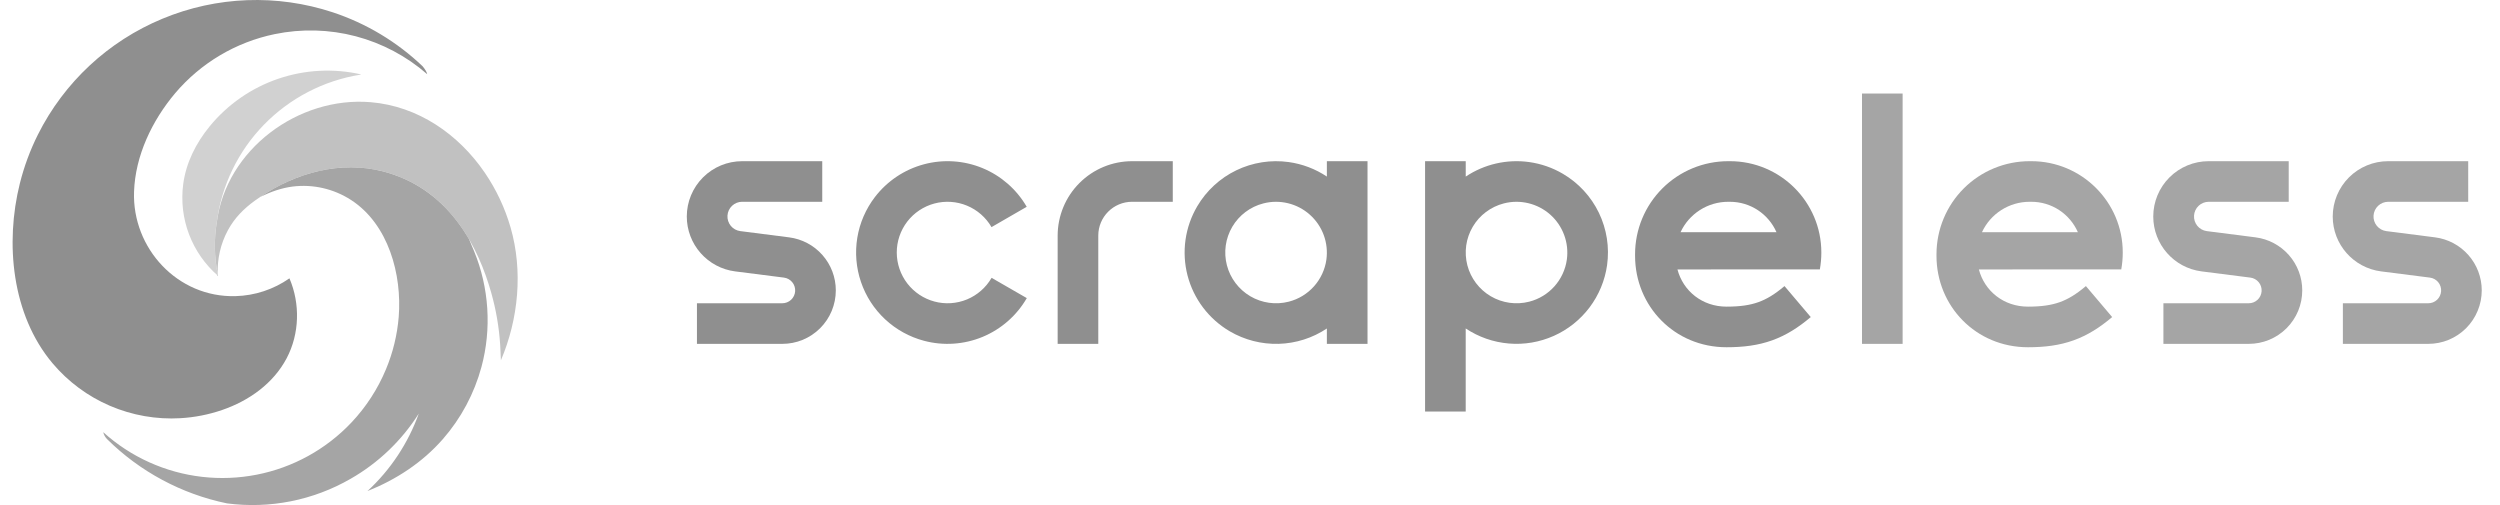 <svg width="99" height="20" viewBox="0 0 99 20" fill="none" xmlns="http://www.w3.org/2000/svg">
<g clip-path="url(#clip0_8885_33626)">
<path d="M7.148 16.56C7.708 16.528 8.262 16.419 8.793 16.237C9.855 15.873 10.822 15.191 11.352 14.186C11.864 13.215 11.892 12.027 11.462 11.022C10.835 11.461 10.091 11.707 9.326 11.727C7.03 11.79 5.232 9.831 5.308 7.596C5.356 6.167 6.021 4.778 6.934 3.694C7.95 2.494 9.34 1.669 10.88 1.351C11.941 1.132 13.037 1.161 14.085 1.436C15.132 1.712 16.102 2.226 16.917 2.938C16.909 2.871 16.828 2.731 16.734 2.623C15.72 1.656 14.504 0.926 13.173 0.486C10.969 -0.24 8.577 -0.15 6.434 0.741C4.291 1.628 2.54 3.258 1.501 5.331C1.193 5.948 0.953 6.596 0.786 7.265C0.197 9.619 0.462 12.465 2.082 14.387C2.698 15.117 3.476 15.694 4.355 16.071C5.235 16.448 6.191 16.616 7.147 16.561L7.148 16.56Z" fill="#8F8F8F"/>
<path d="M10.45 4.941C11.477 3.886 12.817 3.19 14.272 2.957L14.3 2.947C13.21 2.698 12.071 2.759 11.012 3.121C9.954 3.483 9.017 4.133 8.307 4.998C7.763 5.662 7.368 6.438 7.255 7.293C7.167 7.964 7.246 8.646 7.486 9.279C7.726 9.912 8.119 10.475 8.629 10.919L8.637 10.924C8.486 10.23 8.468 9.515 8.582 8.814L8.584 8.807C8.771 7.35 9.425 5.994 10.45 4.941Z" fill="#D1D1D1"/>
<path d="M8.607 10.9L8.615 10.933L8.627 10.927L8.626 10.916L8.608 10.899L8.607 10.9Z" fill="#909090"/>
<path d="M8.623 10.855C8.486 10.183 8.472 9.491 8.583 8.814L8.585 8.807C8.953 5.919 11.818 3.806 14.682 4.047C16.559 4.205 18.16 5.317 19.2 6.842C19.653 7.507 19.997 8.239 20.22 9.012C20.714 10.729 20.534 12.631 19.836 14.267C19.836 14.267 19.819 13.841 19.807 13.653C19.762 12.961 19.645 12.275 19.457 11.607C18.926 9.712 17.874 7.907 16.005 7.079C15.732 6.958 15.451 6.86 15.162 6.785C13.387 6.329 11.541 6.899 10.091 7.947C9.649 8.267 9.286 8.634 9.025 9.117C8.737 9.651 8.599 10.251 8.623 10.855Z" fill="#C1C1C1"/>
<path d="M10.316 7.789V7.791C10.746 7.587 11.143 7.446 11.586 7.388C12.395 7.287 13.213 7.475 13.898 7.917C15.388 8.882 15.923 10.877 15.789 12.553C15.73 13.264 15.56 13.963 15.285 14.622C14.96 15.403 14.496 16.118 13.915 16.733C12.911 17.795 11.601 18.516 10.167 18.797C8.732 19.079 7.245 18.908 5.912 18.307C5.245 18.007 4.63 17.604 4.088 17.114C4.112 17.217 4.164 17.312 4.238 17.387C5.541 18.678 7.192 19.563 8.989 19.934C10.683 20.156 12.403 19.814 13.883 18.961C14.981 18.334 15.909 17.446 16.584 16.377C16.164 17.549 15.466 18.603 14.551 19.447C15.687 18.994 16.725 18.317 17.537 17.389C18.258 16.565 18.78 15.587 19.066 14.53C19.473 13.023 19.369 11.397 18.776 9.952C18.71 9.791 18.643 9.631 18.574 9.472C17.975 8.446 17.141 7.582 16.005 7.079C15.733 6.958 15.451 6.86 15.162 6.785C13.477 6.352 11.729 6.843 10.317 7.789H10.316ZM73.735 13.617V3.704H75.344V13.617H73.735V13.617Z" fill="#A5A5A5"/>
<path d="M38.907 6.657C38.17 6.353 37.353 6.3 36.584 6.507C35.814 6.714 35.134 7.168 34.648 7.801C34.286 8.273 34.046 8.827 33.949 9.414C33.853 10.002 33.903 10.604 34.095 11.167C34.287 11.731 34.615 12.238 35.05 12.644C35.486 13.05 36.014 13.342 36.59 13.495C37.36 13.7 38.176 13.645 38.912 13.34C39.648 13.034 40.263 12.495 40.661 11.805L39.267 11.002C39.045 11.386 38.704 11.686 38.295 11.856C37.886 12.025 37.433 12.056 37.005 11.941C36.578 11.827 36.2 11.575 35.93 11.225C35.66 10.874 35.513 10.444 35.512 10.002C35.511 9.559 35.657 9.129 35.926 8.777C36.196 8.426 36.574 8.174 37.001 8.059C37.429 7.945 37.882 7.974 38.291 8.143C38.7 8.312 39.042 8.611 39.264 8.994L40.658 8.189C40.258 7.499 39.643 6.961 38.907 6.657ZM43.492 9.33C43.492 8.59 44.092 7.99 44.833 7.99H46.442V6.383H44.833C44.051 6.383 43.301 6.693 42.748 7.246C42.195 7.798 41.884 8.548 41.883 9.33V13.617H43.492L43.492 9.33Z" fill="#8F8F8F"/>
<path fill-rule="evenodd" clip-rule="evenodd" d="M60.559 6.418C59.678 6.295 58.783 6.499 58.043 6.993V6.383H56.433V16.297H58.042V13.007C58.552 13.347 59.139 13.552 59.75 13.603C60.36 13.655 60.973 13.55 61.532 13.3C62.092 13.05 62.578 12.662 62.947 12.173C63.315 11.684 63.554 11.109 63.64 10.503C63.74 9.794 63.627 9.072 63.316 8.427C63.005 7.783 62.509 7.245 61.892 6.883C61.482 6.642 61.029 6.484 60.559 6.418ZM59.551 8.055C59.871 7.972 60.207 7.97 60.528 8.048C60.849 8.126 61.146 8.281 61.393 8.501C61.639 8.721 61.828 8.998 61.942 9.309C62.056 9.619 62.093 9.952 62.047 10.28C61.992 10.674 61.821 11.042 61.556 11.339C61.291 11.636 60.944 11.847 60.559 11.946C60.042 12.079 59.494 12.002 59.035 11.732C58.575 11.461 58.241 11.02 58.107 10.504C58.041 10.248 58.026 9.982 58.062 9.72C58.099 9.459 58.187 9.207 58.321 8.98C58.455 8.752 58.633 8.553 58.844 8.395C59.055 8.236 59.295 8.121 59.551 8.055ZM51.036 6.418C50.328 6.319 49.605 6.432 48.96 6.743C48.315 7.054 47.777 7.548 47.413 8.165C47.171 8.574 47.013 9.027 46.946 9.497C46.88 9.968 46.907 10.447 47.026 10.907C47.145 11.367 47.354 11.799 47.64 12.178C47.927 12.557 48.285 12.876 48.694 13.117C49.282 13.462 49.954 13.635 50.635 13.616C51.316 13.597 51.978 13.386 52.544 13.008V13.617H54.154V6.383H52.544V6.992C52.091 6.69 51.576 6.494 51.036 6.418ZM50.029 8.055C50.349 7.972 50.684 7.97 51.005 8.048C51.327 8.126 51.624 8.282 51.87 8.502C52.117 8.722 52.306 8.999 52.42 9.309C52.534 9.619 52.57 9.952 52.525 10.28C52.47 10.674 52.299 11.042 52.034 11.339C51.769 11.636 51.422 11.847 51.036 11.946C50.52 12.079 49.972 12.002 49.513 11.732C49.053 11.461 48.719 11.02 48.585 10.504C48.519 10.248 48.503 9.982 48.54 9.72C48.577 9.459 48.665 9.207 48.799 8.979C48.933 8.752 49.111 8.553 49.322 8.394C49.533 8.236 49.773 8.12 50.029 8.055Z" fill="#8F8F8F"/>
<path d="M87.461 6.383C86.88 6.383 86.323 6.614 85.912 7.024C85.5 7.435 85.269 7.992 85.269 8.573C85.269 9.676 86.089 10.607 87.183 10.747L89.115 10.993C89.243 11.009 89.361 11.074 89.444 11.174C89.527 11.274 89.568 11.402 89.56 11.532C89.551 11.662 89.494 11.783 89.399 11.872C89.304 11.961 89.179 12.01 89.049 12.009H85.671V13.617H89.049C89.328 13.617 89.603 13.563 89.86 13.457C90.117 13.35 90.351 13.194 90.548 12.998C90.745 12.801 90.901 12.567 91.008 12.31C91.114 12.053 91.169 11.778 91.169 11.499C91.169 10.984 90.981 10.487 90.64 10.1C90.299 9.714 89.83 9.464 89.319 9.399L87.387 9.152C87.241 9.132 87.108 9.058 87.014 8.943C86.921 8.829 86.874 8.684 86.884 8.537C86.893 8.39 86.958 8.251 87.065 8.15C87.172 8.049 87.314 7.992 87.461 7.991H90.633V6.383H87.461Z" fill="#A5A5A5"/>
<path d="M27.197 8.573C27.197 7.992 27.429 7.435 27.84 7.024C28.251 6.613 28.809 6.383 29.39 6.383H32.561V7.99H29.39C29.242 7.99 29.099 8.046 28.991 8.148C28.883 8.249 28.817 8.388 28.808 8.536C28.798 8.684 28.846 8.83 28.94 8.945C29.034 9.059 29.169 9.133 29.316 9.152L31.247 9.399C31.759 9.464 32.228 9.713 32.569 10.1C32.91 10.486 33.098 10.984 33.098 11.499C33.098 11.778 33.043 12.053 32.937 12.31C32.83 12.567 32.674 12.801 32.477 12.998C32.28 13.194 32.046 13.35 31.789 13.457C31.532 13.563 31.256 13.617 30.978 13.617H27.599V12.009H30.978C31.108 12.009 31.233 11.96 31.328 11.871C31.422 11.783 31.48 11.661 31.488 11.532C31.496 11.402 31.455 11.274 31.372 11.174C31.289 11.074 31.172 11.009 31.043 10.993L29.111 10.747C28.582 10.679 28.096 10.421 27.744 10.021C27.391 9.621 27.197 9.106 27.197 8.573Z" fill="#8F8F8F"/>
<path d="M94.569 6.383C93.988 6.383 93.431 6.614 93.019 7.024C92.608 7.435 92.377 7.992 92.376 8.573C92.376 9.676 93.197 10.607 94.291 10.747L96.222 10.993C96.351 11.009 96.469 11.074 96.552 11.174C96.635 11.274 96.676 11.402 96.668 11.532C96.659 11.662 96.602 11.783 96.507 11.872C96.412 11.961 96.287 12.01 96.157 12.009H92.778V13.617H96.157C96.435 13.617 96.711 13.563 96.968 13.457C97.225 13.35 97.459 13.194 97.656 12.998C97.853 12.801 98.009 12.567 98.115 12.31C98.222 12.053 98.277 11.778 98.277 11.499C98.277 10.984 98.089 10.487 97.748 10.1C97.407 9.714 96.938 9.464 96.427 9.399L94.495 9.152C94.349 9.132 94.216 9.058 94.122 8.943C94.029 8.829 93.982 8.684 93.992 8.537C94.001 8.39 94.066 8.251 94.173 8.15C94.28 8.049 94.422 7.992 94.569 7.991H97.741V6.383H94.569Z" fill="#A5A5A5"/>
<path fill-rule="evenodd" clip-rule="evenodd" d="M64.749 10.067C64.749 9.089 65.138 8.152 65.83 7.461C66.522 6.77 67.46 6.383 68.437 6.383H68.504C70.504 6.383 72.125 8.003 72.125 10C72.125 10.227 72.105 10.451 72.066 10.668L66.427 10.67C66.653 11.525 67.409 12.143 68.371 12.143C68.915 12.143 69.302 12.083 69.632 11.965C69.961 11.847 70.281 11.655 70.666 11.329L71.706 12.556C71.22 12.967 70.735 13.277 70.176 13.478C69.618 13.678 69.034 13.751 68.371 13.751C66.305 13.751 64.749 12.119 64.749 10.131V10.067ZM66.549 9.196C66.716 8.836 66.983 8.531 67.317 8.317C67.652 8.104 68.04 7.99 68.437 7.991H68.504C69.329 7.991 70.038 8.487 70.349 9.196H66.549Z" fill="#8F8F8F"/>
<path fill-rule="evenodd" clip-rule="evenodd" d="M76.685 10.067C76.686 9.089 77.075 8.152 77.766 7.461C78.458 6.771 79.396 6.383 80.373 6.383H80.44C82.44 6.383 84.061 8.003 84.061 10C84.061 10.227 84.041 10.451 84.002 10.668L78.363 10.67C78.588 11.525 79.344 12.143 80.308 12.143C80.85 12.143 81.238 12.083 81.568 11.965C81.897 11.847 82.217 11.655 82.602 11.329L83.642 12.556C83.156 12.967 82.671 13.277 82.112 13.478C81.554 13.678 80.97 13.751 80.308 13.751C78.242 13.751 76.685 12.119 76.685 10.131V10.067ZM78.485 9.196H82.284C82.127 8.837 81.869 8.533 81.542 8.318C81.214 8.104 80.831 7.99 80.44 7.991H80.373C79.976 7.99 79.588 8.104 79.253 8.317C78.918 8.531 78.652 8.836 78.485 9.196Z" fill="#A5A5A5"/>
</g>
<defs>
<clipPath id="clip0_8885_33626">
<rect width="98" height="20" fill="white" transform="translate(0.5)"/>
</clipPath>
</defs>
</svg>
